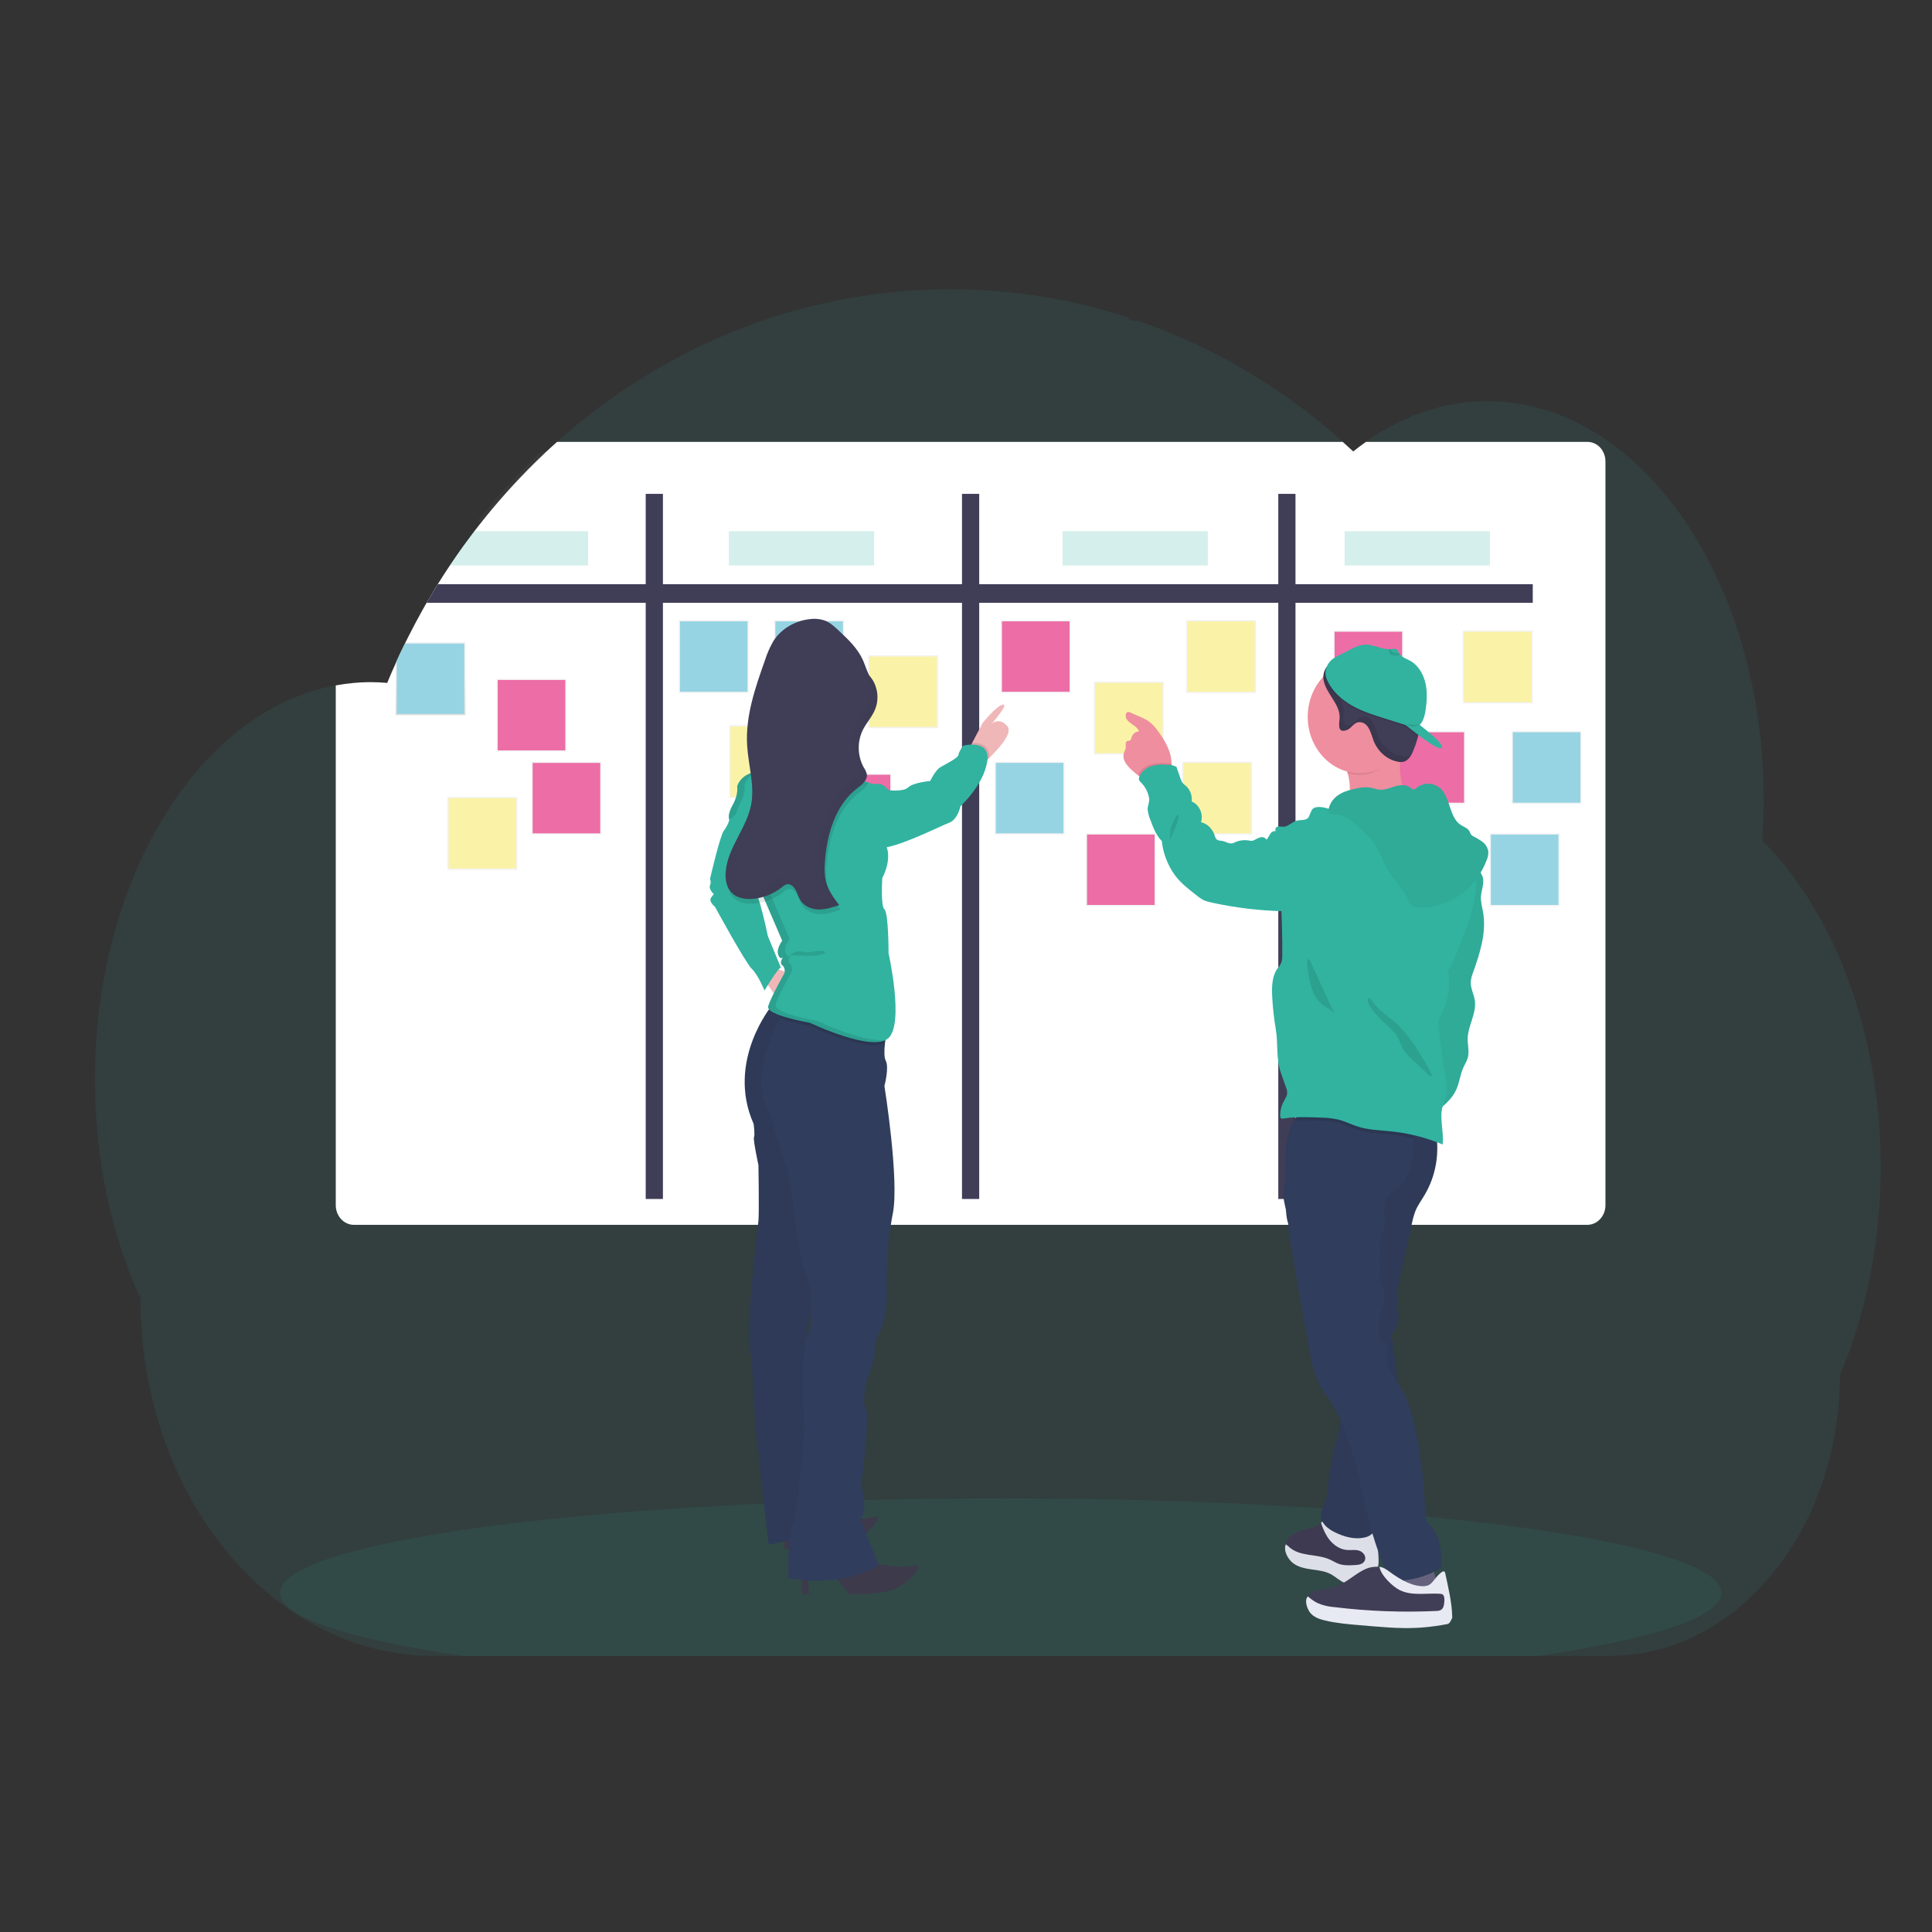 <?xml version="1.0" encoding="utf-8"?>
<!-- Generator: Adobe Illustrator 23.1.0, SVG Export Plug-In . SVG Version: 6.00 Build 0)  -->
<svg version="1.1" id="Слой_1" xmlns="http://www.w3.org/2000/svg" xmlns:xlink="http://www.w3.org/1999/xlink" x="0px" y="0px"
	 viewBox="0 0 256 256" style="enable-background:new 0 0 256 256;" xml:space="preserve">
<rect x="0" y="0" width="256" height="256" fill="#333333" stroke="none"/>
<style type="text/css">
	.st0{clip-path:url(#SVGID_2_);}
	.st1{opacity:0.1;fill:#31B3A0;enable-background:new    ;}
	.st2{opacity:0.03;fill:none;stroke:#FFFFFF;stroke-miterlimit:10;enable-background:new    ;}
	.st3{fill:#FFFFFF;}
	.st4{fill:#403D56;}
	.st5{fill:url(#SVGID_3_);}
	.st6{fill:#96D4E3;}
	.st7{fill:url(#SVGID_4_);}
	.st8{fill:url(#SVGID_5_);}
	.st9{fill:url(#SVGID_6_);}
	.st10{fill:url(#SVGID_7_);}
	.st11{fill:url(#SVGID_8_);}
	.st12{fill:url(#SVGID_9_);}
	.st13{fill:url(#SVGID_10_);}
	.st14{fill:url(#SVGID_11_);}
	.st15{fill:#FAF3A7;}
	.st16{fill:url(#SVGID_12_);}
	.st17{fill:url(#SVGID_13_);}
	.st18{fill:url(#SVGID_14_);}
	.st19{fill:url(#SVGID_15_);}
	.st20{fill:url(#SVGID_16_);}
	.st21{fill:url(#SVGID_17_);}
	.st22{fill:url(#SVGID_18_);}
	.st23{fill:#ED6DA6;}
	.st24{fill:url(#SVGID_19_);}
	.st25{fill:url(#SVGID_20_);}
	.st26{fill:url(#SVGID_21_);}
	.st27{fill:url(#SVGID_22_);}
	.st28{fill:url(#SVGID_23_);}
	.st29{fill:url(#SVGID_24_);}
	.st30{fill:#EE8E9E;}
	.st31{fill:#66627D;}
	.st32{opacity:0.05;fill:#010202;enable-background:new    ;}
	.st33{fill:#E8EAF3;}
	.st34{fill:#303D5C;}
	.st35{fill:#31B3A0;}
	.st36{opacity:0.1;fill:#010202;enable-background:new    ;}
	.st37{fill:#444053;}
	.st38{fill:#F0B7B9;}
	.st39{opacity:0.1;}
	.st40{opacity:0.2;fill:#31B3A0;enable-background:new    ;}
</style>
<g>
	<defs>
		<rect id="SVGID_1_" x="12.58" y="38.36" width="236.61" height="181.06"/>
	</defs>
	<clipPath id="SVGID_2_">
		<use xlink:href="#SVGID_1_"  style="overflow:visible;"/>
	</clipPath>
	<g class="st0">
		<path class="st1" d="M249.2,154.65c0.01,4.89-0.47,9.77-1.42,14.56c-0.32,1.6-0.69,3.17-1.11,4.71c-0.52,1.92-1.12,3.78-1.79,5.58
			c-0.34,0.92-0.7,1.82-1.08,2.7c0.01,4.99-0.82,9.94-2.45,14.62c-2.88,8.22-8.13,14.93-14.7,18.85c-4.09,2.46-8.7,3.75-13.39,3.75
			H57.5c-8.32,0-16.04-3.19-22.37-8.62c-1.85-1.59-3.57-3.36-5.14-5.27c-2.18-2.67-4.08-5.59-5.65-8.72
			c-3.64-7.22-5.74-15.71-5.74-24.8c-3.81-8.3-6.02-18.25-6.02-28.96c0-13.5,3.53-25.81,9.32-35.13c1.2-1.93,2.52-3.76,3.96-5.48
			c1.39-1.67,2.91-3.21,4.53-4.61c1.27-1.1,2.61-2.1,4.02-3c0.58-0.37,1.16-0.71,1.76-1.04c0.52-0.29,1.05-0.56,1.58-0.81
			c0.64-0.3,1.29-0.58,1.94-0.83c0.65-0.25,1.3-0.47,1.94-0.66c0.94-0.28,1.9-0.51,2.86-0.69c0.8-0.15,1.61-0.26,2.41-0.33
			c0.64-0.06,1.28-0.09,1.93-0.1c0.12,0,0.23,0,0.35,0c0.72,0,1.43,0.04,2.13,0.1c0.07-0.19,0.15-0.37,0.23-0.56
			c0.28-0.67,0.57-1.33,0.87-1.98c0-0.01,0-0.01,0-0.02c0.05-0.11,0.1-0.22,0.15-0.34c0.24-0.53,0.48-1.06,0.74-1.58
			c0.12-0.24,0.23-0.48,0.35-0.72c0.03-0.06,0.05-0.11,0.08-0.17c0.12-0.25,0.24-0.5,0.37-0.74c0.62-1.23,1.26-2.44,1.93-3.63
			c0.06-0.1,0.11-0.2,0.17-0.3c0.1-0.18,0.2-0.37,0.32-0.55c0.28-0.48,0.56-0.97,0.85-1.45c0.2-0.34,0.4-0.68,0.62-1.01
			c0.52-0.84,1.06-1.68,1.61-2.5c0.55-0.82,1.12-1.64,1.71-2.47c0.08-0.11,0.16-0.22,0.25-0.34l0.86-1.16l0.12-0.16l0.31-0.41
			c0.46-0.6,0.93-1.2,1.41-1.79c2.39-2.96,4.96-5.75,7.69-8.34c0.11-0.11,0.21-0.22,0.32-0.31c0.51-0.48,1.03-0.95,1.55-1.41
			c2.82-2.52,5.81-4.84,8.92-6.92c0.21-0.15,0.43-0.29,0.65-0.43c2.75-1.81,5.6-3.44,8.54-4.89c1.61-0.8,3.23-1.53,4.87-2.21
			c1.09-0.45,2.18-0.87,3.29-1.26c1.71-0.61,3.44-1.16,5.2-1.66c5.15-1.44,10.41-2.33,15.72-2.67c1.61-0.1,3.23-0.16,4.88-0.16
			c7.96-0.01,15.88,1.24,23.5,3.7c0.07,0.14,0.17,0.26,0.3,0.35c0.13,0.08,0.28,0.13,0.43,0.13h0.68c0.29,0.1,0.58,0.2,0.88,0.31
			c1.64,0.59,3.25,1.23,4.84,1.92l0.4,0.18c7.6,3.37,14.68,7.95,21,13.6c0.47,0.42,0.93,0.84,1.39,1.27
			c0.56-0.44,1.12-0.87,1.69-1.27c2.18-1.55,4.54-2.8,7.01-3.72c5.06-1.88,10.52-2.14,15.72-0.77c6.68,1.76,12.73,6.14,17.61,12.36
			c2.01,2.58,3.78,5.38,5.28,8.34c0.11,0.22,0.22,0.43,0.33,0.65c1.32,2.68,2.45,5.47,3.36,8.34c0.03,0.1,0.07,0.22,0.1,0.31
			c0.86,2.73,1.55,5.51,2.07,8.34c0.02,0.14,0.05,0.29,0.08,0.43c0.49,2.76,0.82,5.54,0.99,8.34c0,0.1,0,0.2,0.02,0.31
			c0.08,1.45,0.13,2.92,0.13,4.4c0,1.33-0.03,2.64-0.1,3.94c0,0.14-0.02,0.29-0.03,0.43c-0.02,0.38-0.04,0.76-0.07,1.13
			c1.55,1.56,2.99,3.24,4.29,5.04c0.58,0.8,1.15,1.62,1.7,2.48c1.69,2.63,3.15,5.43,4.38,8.34
			C247.24,135.22,249.2,144.61,249.2,154.65z"/>
		<path class="st1" d="M228.1,211.07c0,3.21-9.22,6.14-24.38,8.36H61.49c-15.16-2.21-24.38-5.15-24.38-8.36
			c0-2.45,5.35-4.73,14.6-6.66l0.26-0.05c2.61-0.54,5.53-1.05,8.72-1.53l0.24-0.04c2.53-0.38,5.22-0.73,8.08-1.07l0.27-0.03
			c1.1-0.13,2.22-0.25,3.37-0.38l0.44-0.04c8.35-0.87,17.84-1.57,28.12-2.04h0.01c1.44-0.07,2.9-0.13,4.37-0.18
			c1.64-0.07,3.29-0.12,4.97-0.17c1.28-0.04,2.58-0.08,3.88-0.11h0.03c5.86-0.15,11.92-0.23,18.12-0.23
			c15.32,0,29.8,0.47,42.63,1.32h0.04c1.97,0.13,3.91,0.27,5.8,0.41l1.61,0.13c2.13,0.17,4.21,0.36,6.23,0.55
			C212.67,203.23,228.1,206.91,228.1,211.07z"/>
		<path class="st2" d="M76.25,61.15v6.56c0,0.12-0.02,0.23-0.06,0.34c-0.04,0.11-0.1,0.21-0.18,0.29c-0.08,0.08-0.17,0.15-0.27,0.19
			c-0.1,0.04-0.21,0.07-0.32,0.07H64.27c2.39-2.96,4.96-5.75,7.69-8.34h3.46c0.11,0,0.22,0.02,0.32,0.07
			c0.1,0.04,0.19,0.11,0.27,0.19c0.08,0.08,0.14,0.18,0.18,0.29C76.23,60.91,76.25,61.03,76.25,61.15L76.25,61.15z"/>
		<path class="st3" d="M212.73,61.13v98.57c0,0.69-0.25,1.35-0.71,1.84c-0.45,0.49-1.07,0.76-1.71,0.76H46.9
			c-0.64,0-1.25-0.27-1.7-0.76c-0.45-0.49-0.71-1.15-0.71-1.84V90.82c0.8-0.15,1.61-0.26,2.41-0.33c0.64-0.06,1.28-0.09,1.93-0.1
			c0.12,0,0.23,0,0.35,0c0.72,0,1.43,0.04,2.13,0.1c0.07-0.19,0.15-0.37,0.23-0.56c0.28-0.67,0.57-1.33,0.87-1.98
			c0-0.01,0-0.01,0-0.02c0.05-0.11,0.1-0.22,0.15-0.34c0.24-0.53,0.48-1.06,0.74-1.58c0.12-0.24,0.23-0.48,0.35-0.72
			c0.03-0.06,0.05-0.11,0.08-0.17c0.12-0.25,0.24-0.5,0.37-0.74c0.62-1.23,1.26-2.44,1.93-3.63c0.06-0.1,0.11-0.2,0.17-0.3
			c0.1-0.18,0.2-0.37,0.32-0.55c0.28-0.48,0.56-0.97,0.85-1.45c0.2-0.34,0.4-0.68,0.62-1.01c0.52-0.84,1.06-1.68,1.61-2.5
			c0.55-0.82,1.12-1.64,1.71-2.47c0.08-0.11,0.16-0.22,0.25-0.34l0.86-1.16l0.12-0.16l0.31-0.41c0.46-0.6,0.93-1.2,1.41-1.79
			c2.39-2.96,4.96-5.75,7.69-8.34c0.11-0.11,0.21-0.22,0.32-0.31c0.51-0.48,1.03-0.95,1.55-1.41h104.1
			c0.47,0.42,0.93,0.84,1.39,1.27c0.55-0.44,1.12-0.87,1.69-1.27h29.33c0.64,0,1.25,0.27,1.7,0.75
			C212.47,59.79,212.73,60.45,212.73,61.13z"/>
		<path class="st4" d="M203.1,77.42v2.45H56.54c0.28-0.48,0.56-0.97,0.85-1.45c0.2-0.34,0.4-0.67,0.62-1.01H203.1z"/>
		<path class="st4" d="M171.66,158.87V65.44h-2.28v93.43H171.66z"/>
		<path class="st4" d="M129.75,158.87V65.44h-2.28v93.43H129.75z"/>
		<path class="st4" d="M87.84,158.87V65.44h-2.28v93.43H87.84z"/>
		
			<linearGradient id="SVGID_3_" gradientUnits="userSpaceOnUse" x1="226.687" y1="-129.713" x2="226.687" y2="-120.051" gradientTransform="matrix(1 0 0 -1 -169.638 -34.945)">
			<stop  offset="0" style="stop-color:#808081;stop-opacity:0.25"/>
			<stop  offset="0.54" style="stop-color:#808081;stop-opacity:0.12"/>
			<stop  offset="1" style="stop-color:#808081;stop-opacity:0.1"/>
		</linearGradient>
		<path class="st5" d="M61.68,85.11v9.66h-9.27v-6.84c0,0,0-0.01,0-0.02c0.05-0.11,0.1-0.22,0.15-0.34
			c0.24-0.53,0.48-1.06,0.74-1.58c0.11-0.24,0.23-0.48,0.35-0.72c0.03-0.06,0.05-0.11,0.08-0.17H61.68z"/>
		<path class="st6" d="M61.52,85.27v9.33h-8.95v-7.03c0.24-0.53,0.48-1.06,0.74-1.58c0.11-0.24,0.23-0.48,0.35-0.72L61.52,85.27z"/>
		
			<linearGradient id="SVGID_4_" gradientUnits="userSpaceOnUse" x1="264.214" y1="-2504.828" x2="264.214" y2="-2073.226" gradientTransform="matrix(1 0 0 -1 -169.638 -34.945)">
			<stop  offset="0" style="stop-color:#808081;stop-opacity:0.25"/>
			<stop  offset="0.54" style="stop-color:#808081;stop-opacity:0.12"/>
			<stop  offset="1" style="stop-color:#808081;stop-opacity:0.1"/>
		</linearGradient>
		<path class="st7" d="M99.21,82.16h-9.27v9.66h9.27V82.16z"/>
		<path class="st6" d="M99.05,82.33H90.1v9.33h8.95V82.33z"/>
		
			<linearGradient id="SVGID_5_" gradientUnits="userSpaceOnUse" x1="306.07" y1="-3361.352" x2="306.07" y2="-2929.764" gradientTransform="matrix(1 0 0 -1 -169.638 -34.945)">
			<stop  offset="0" style="stop-color:#808081;stop-opacity:0.25"/>
			<stop  offset="0.54" style="stop-color:#808081;stop-opacity:0.12"/>
			<stop  offset="1" style="stop-color:#808081;stop-opacity:0.1"/>
		</linearGradient>
		<path class="st8" d="M141.07,100.92h-9.27v9.66h9.27V100.92z"/>
		<path class="st6" d="M140.91,101.09h-8.95v9.33h8.95V101.09z"/>
		
			<linearGradient id="SVGID_6_" gradientUnits="userSpaceOnUse" x1="348.779" y1="-3653.457" x2="348.779" y2="-3221.959" gradientTransform="matrix(1 0 0 -1 -169.638 -34.945)">
			<stop  offset="0" style="stop-color:#808081;stop-opacity:0.25"/>
			<stop  offset="0.54" style="stop-color:#808081;stop-opacity:0.12"/>
			<stop  offset="1" style="stop-color:#808081;stop-opacity:0.1"/>
		</linearGradient>
		<path class="st9" d="M183.77,107.32h-9.27v9.66h9.27V107.32z"/>
		<path class="st6" d="M183.61,107.49h-8.95v9.33h8.95V107.49z"/>
		
			<linearGradient id="SVGID_7_" gradientUnits="userSpaceOnUse" x1="360.222" y1="-3939.029" x2="360.222" y2="-3507.531" gradientTransform="matrix(1 0 0 -1 -169.638 -34.945)">
			<stop  offset="0" style="stop-color:#808081;stop-opacity:0.25"/>
			<stop  offset="0.54" style="stop-color:#808081;stop-opacity:0.12"/>
			<stop  offset="1" style="stop-color:#808081;stop-opacity:0.1"/>
		</linearGradient>
		<path class="st10" d="M195.22,113.57h-9.27v9.66h9.27V113.57z"/>
		<path class="st6" d="M195.06,113.74h-8.95v9.33h8.95V113.74z"/>
		
			<linearGradient id="SVGID_8_" gradientUnits="userSpaceOnUse" x1="374.574" y1="-3176.035" x2="374.574" y2="-2744.447" gradientTransform="matrix(1 0 0 -1 -169.638 -34.945)">
			<stop  offset="0" style="stop-color:#808081;stop-opacity:0.25"/>
			<stop  offset="0.54" style="stop-color:#808081;stop-opacity:0.12"/>
			<stop  offset="1" style="stop-color:#808081;stop-opacity:0.1"/>
		</linearGradient>
		<path class="st11" d="M209.57,96.86h-9.27v9.66h9.27V96.86z"/>
		<path class="st6" d="M209.41,97.03h-8.95v9.33h8.95V97.03z"/>
		
			<linearGradient id="SVGID_9_" gradientUnits="userSpaceOnUse" x1="371.669" y1="-3794.904" x2="371.669" y2="-3363.405" gradientTransform="matrix(1 0 0 -1 -169.638 -34.945)">
			<stop  offset="0" style="stop-color:#808081;stop-opacity:0.25"/>
			<stop  offset="0.54" style="stop-color:#808081;stop-opacity:0.12"/>
			<stop  offset="1" style="stop-color:#808081;stop-opacity:0.1"/>
		</linearGradient>
		<path class="st12" d="M206.66,110.42h-9.27v9.66h9.27V110.42z"/>
		<path class="st6" d="M206.5,110.58h-8.95v9.33h8.95V110.58z"/>
		
			<linearGradient id="SVGID_10_" gradientUnits="userSpaceOnUse" x1="276.856" y1="-2504.828" x2="276.856" y2="-2073.226" gradientTransform="matrix(1 0 0 -1 -169.638 -34.945)">
			<stop  offset="0" style="stop-color:#808081;stop-opacity:0.25"/>
			<stop  offset="0.54" style="stop-color:#808081;stop-opacity:0.12"/>
			<stop  offset="1" style="stop-color:#808081;stop-opacity:0.1"/>
		</linearGradient>
		<path class="st13" d="M111.85,82.16h-9.27v9.66h9.27V82.16z"/>
		<path class="st6" d="M111.69,82.33h-8.95v9.33h8.95V82.33z"/>
		
			<linearGradient id="SVGID_11_" gradientUnits="userSpaceOnUse" x1="233.556" y1="-3574.318" x2="233.556" y2="-3142.731" gradientTransform="matrix(1 0 0 -1 -169.638 -34.945)">
			<stop  offset="0" style="stop-color:#808081;stop-opacity:0.25"/>
			<stop  offset="0.54" style="stop-color:#808081;stop-opacity:0.12"/>
			<stop  offset="1" style="stop-color:#808081;stop-opacity:0.1"/>
		</linearGradient>
		<path class="st14" d="M68.55,105.59h-9.27v9.66h9.27V105.59z"/>
		<path class="st15" d="M68.39,105.75h-8.95v9.33h8.95V105.75z"/>
		
			<linearGradient id="SVGID_12_" gradientUnits="userSpaceOnUse" x1="270.902" y1="-3140.677" x2="270.902" y2="-2709.178" gradientTransform="matrix(1 0 0 -1 -169.638 -34.945)">
			<stop  offset="0" style="stop-color:#808081;stop-opacity:0.25"/>
			<stop  offset="0.54" style="stop-color:#808081;stop-opacity:0.12"/>
			<stop  offset="1" style="stop-color:#808081;stop-opacity:0.1"/>
		</linearGradient>
		<path class="st16" d="M105.9,96.09h-9.27v9.66h9.27V96.09z"/>
		<path class="st15" d="M105.74,96.26h-8.95v9.33h8.95V96.26z"/>
		
			<linearGradient id="SVGID_13_" gradientUnits="userSpaceOnUse" x1="319.204" y1="-2877.025" x2="319.204" y2="-2445.541" gradientTransform="matrix(1 0 0 -1 -169.638 -34.945)">
			<stop  offset="0" style="stop-color:#808081;stop-opacity:0.25"/>
			<stop  offset="0.54" style="stop-color:#808081;stop-opacity:0.12"/>
			<stop  offset="1" style="stop-color:#808081;stop-opacity:0.1"/>
		</linearGradient>
		<path class="st17" d="M154.2,90.32h-9.27v9.66h9.27V90.32z"/>
		<path class="st15" d="M154.04,90.48h-8.95v9.33h8.95V90.48z"/>
		
			<linearGradient id="SVGID_14_" gradientUnits="userSpaceOnUse" x1="368.098" y1="-2567.657" x2="368.098" y2="-2136.159" gradientTransform="matrix(1 0 0 -1 -169.638 -34.945)">
			<stop  offset="0" style="stop-color:#808081;stop-opacity:0.25"/>
			<stop  offset="0.54" style="stop-color:#808081;stop-opacity:0.12"/>
			<stop  offset="1" style="stop-color:#808081;stop-opacity:0.1"/>
		</linearGradient>
		<path class="st18" d="M203.09,83.54h-9.27v9.66h9.27V83.54z"/>
		<path class="st15" d="M202.94,83.71h-8.95v9.33h8.95V83.71z"/>
		
			<linearGradient id="SVGID_15_" gradientUnits="userSpaceOnUse" x1="331.43" y1="-2504.828" x2="331.43" y2="-2073.226" gradientTransform="matrix(1 0 0 -1 -169.638 -34.945)">
			<stop  offset="0" style="stop-color:#808081;stop-opacity:0.25"/>
			<stop  offset="0.54" style="stop-color:#808081;stop-opacity:0.12"/>
			<stop  offset="1" style="stop-color:#808081;stop-opacity:0.1"/>
		</linearGradient>
		<path class="st19" d="M166.43,82.16h-9.27v9.66h9.27V82.16z"/>
		<path class="st15" d="M166.26,82.33h-8.95v9.33h8.95V82.33z"/>
		
			<linearGradient id="SVGID_16_" gradientUnits="userSpaceOnUse" x1="330.904" y1="-3361.352" x2="330.904" y2="-2929.764" gradientTransform="matrix(1 0 0 -1 -169.638 -34.945)">
			<stop  offset="0" style="stop-color:#808081;stop-opacity:0.25"/>
			<stop  offset="0.54" style="stop-color:#808081;stop-opacity:0.12"/>
			<stop  offset="1" style="stop-color:#808081;stop-opacity:0.1"/>
		</linearGradient>
		<path class="st20" d="M165.9,100.92h-9.27v9.66h9.27V100.92z"/>
		<path class="st15" d="M165.74,101.09h-8.95v9.33h8.95V101.09z"/>
		
			<linearGradient id="SVGID_17_" gradientUnits="userSpaceOnUse" x1="289.3" y1="-2717.795" x2="289.3" y2="-2286.296" gradientTransform="matrix(1 0 0 -1 -169.638 -34.945)">
			<stop  offset="0" style="stop-color:#808081;stop-opacity:0.25"/>
			<stop  offset="0.54" style="stop-color:#808081;stop-opacity:0.12"/>
			<stop  offset="1" style="stop-color:#808081;stop-opacity:0.1"/>
		</linearGradient>
		<path class="st21" d="M124.3,86.83h-9.27v9.66h9.27V86.83z"/>
		<path class="st15" d="M124.14,86.99h-8.95v9.33h8.95V86.99z"/>
		
			<linearGradient id="SVGID_18_" gradientUnits="userSpaceOnUse" x1="240.061" y1="-2859.748" x2="240.061" y2="-2428.249" gradientTransform="matrix(1 0 0 -1 -169.638 -34.945)">
			<stop  offset="0" style="stop-color:#808081;stop-opacity:0.25"/>
			<stop  offset="0.54" style="stop-color:#808081;stop-opacity:0.12"/>
			<stop  offset="1" style="stop-color:#808081;stop-opacity:0.1"/>
		</linearGradient>
		<path class="st22" d="M75.06,89.94h-9.27v9.66h9.27V89.94z"/>
		<path class="st23" d="M74.9,90.1h-8.95v9.33h8.95V90.1z"/>
		
			<linearGradient id="SVGID_19_" gradientUnits="userSpaceOnUse" x1="244.696" y1="-3361.352" x2="244.696" y2="-2929.764" gradientTransform="matrix(1 0 0 -1 -169.638 -34.945)">
			<stop  offset="0" style="stop-color:#808081;stop-opacity:0.25"/>
			<stop  offset="0.54" style="stop-color:#808081;stop-opacity:0.12"/>
			<stop  offset="1" style="stop-color:#808081;stop-opacity:0.1"/>
		</linearGradient>
		<path class="st24" d="M79.69,100.92h-9.27v9.66h9.27V100.92z"/>
		<path class="st23" d="M79.53,101.09h-8.95v9.33h8.95V101.09z"/>
		
			<linearGradient id="SVGID_20_" gradientUnits="userSpaceOnUse" x1="283.134" y1="-3432.871" x2="283.134" y2="-3001.373" gradientTransform="matrix(1 0 0 -1 -169.638 -34.945)">
			<stop  offset="0" style="stop-color:#808081;stop-opacity:0.25"/>
			<stop  offset="0.54" style="stop-color:#808081;stop-opacity:0.12"/>
			<stop  offset="1" style="stop-color:#808081;stop-opacity:0.1"/>
		</linearGradient>
		<path class="st25" d="M118.13,102.49h-9.27v9.66h9.27V102.49z"/>
		<path class="st23" d="M117.97,102.66h-8.95v9.33h8.95V102.66z"/>
		
			<linearGradient id="SVGID_21_" gradientUnits="userSpaceOnUse" x1="350.955" y1="-2567.657" x2="350.955" y2="-2136.159" gradientTransform="matrix(1 0 0 -1 -169.638 -34.945)">
			<stop  offset="0" style="stop-color:#808081;stop-opacity:0.25"/>
			<stop  offset="0.54" style="stop-color:#808081;stop-opacity:0.12"/>
			<stop  offset="1" style="stop-color:#808081;stop-opacity:0.1"/>
		</linearGradient>
		<path class="st26" d="M185.95,83.54h-9.27v9.66h9.27V83.54z"/>
		<path class="st23" d="M185.79,83.71h-8.95v9.33h8.95V83.71z"/>
		
			<linearGradient id="SVGID_22_" gradientUnits="userSpaceOnUse" x1="359.155" y1="-3176.035" x2="359.155" y2="-2744.447" gradientTransform="matrix(1 0 0 -1 -169.638 -34.945)">
			<stop  offset="0" style="stop-color:#808081;stop-opacity:0.25"/>
			<stop  offset="0.54" style="stop-color:#808081;stop-opacity:0.12"/>
			<stop  offset="1" style="stop-color:#808081;stop-opacity:0.1"/>
		</linearGradient>
		<path class="st27" d="M194.15,96.86h-9.27v9.66h9.27V96.86z"/>
		<path class="st23" d="M193.99,97.03h-8.95v9.33h8.95V97.03z"/>
		
			<linearGradient id="SVGID_23_" gradientUnits="userSpaceOnUse" x1="306.88" y1="-2504.828" x2="306.88" y2="-2073.226" gradientTransform="matrix(1 0 0 -1 -169.638 -34.945)">
			<stop  offset="0" style="stop-color:#808081;stop-opacity:0.25"/>
			<stop  offset="0.54" style="stop-color:#808081;stop-opacity:0.12"/>
			<stop  offset="1" style="stop-color:#808081;stop-opacity:0.1"/>
		</linearGradient>
		<path class="st28" d="M141.88,82.16h-9.27v9.66h9.27V82.16z"/>
		<path class="st23" d="M141.72,82.33h-8.95v9.33h8.95V82.33z"/>
		
			<linearGradient id="SVGID_24_" gradientUnits="userSpaceOnUse" x1="318.155" y1="-3794.904" x2="318.155" y2="-3363.405" gradientTransform="matrix(1 0 0 -1 -169.638 -34.945)">
			<stop  offset="0" style="stop-color:#808081;stop-opacity:0.25"/>
			<stop  offset="0.54" style="stop-color:#808081;stop-opacity:0.12"/>
			<stop  offset="1" style="stop-color:#808081;stop-opacity:0.1"/>
		</linearGradient>
		<path class="st29" d="M153.15,110.42h-9.27v9.66h9.27V110.42z"/>
		<path class="st23" d="M152.99,110.58h-8.95v9.33h8.95V110.58z"/>
		<path class="st30" d="M178.86,104.53c-0.03,1.1-0.37,2.16-0.43,3.26c3.01,0.16,5.96-1.41,8.94-0.93
			c-0.83-0.58-1.27-1.62-1.53-2.65c-0.33-1.33-0.43-2.71-0.29-4.07c0.01-0.07,0.02-0.15,0.04-0.22c0.11-0.54,0.4-1.3,0.32-1.72
			c-0.1-0.56-0.59-0.45-1.03-0.42c-1.34,0.11-2.68,0.3-4.01,0.56c-0.35,0.07-3.71,0.97-3.76,0.88c0.56,1.03,1.12,2.11,1.46,3.23
			C178.77,103.12,178.87,103.83,178.86,104.53z"/>
		<path class="st30" d="M149.17,101.14c0.26,0.38,0.57,0.72,0.92,1c0.23,0.2,0.46,0.41,0.71,0.59c0.44,0.36,0.95,0.58,1.5,0.65
			c0.72,0.05,2.23-0.4,2.68-1.06c0.19-0.33,0.28-0.72,0.26-1.1c-0.01-0.53-0.09-1.05-0.25-1.54c-0.28-0.81-0.67-1.57-1.16-2.25
			c-0.52-0.77-1.09-1.54-1.86-2.01c-0.26-0.15-0.52-0.28-0.79-0.39l-1.41-0.62c-0.08-0.04-0.17-0.07-0.26-0.07
			c-0.38,0-0.44,0.62-0.23,0.95c0.43,0.67,1.38,0.87,1.65,1.62c-0.23,0.01-0.45,0.09-0.63,0.24c-0.18,0.15-0.31,0.36-0.38,0.59
			c-0.01,0.13-0.06,0.24-0.13,0.34c-0.12,0.11-0.32,0.05-0.46,0.13c-0.25,0.14-0.14,0.54-0.16,0.84c-0.02,0.27-0.18,0.5-0.26,0.76
			c-0.05,0.23-0.06,0.47-0.01,0.7C148.95,100.73,149.04,100.95,149.17,101.14z"/>
		<path class="st31" d="M190.56,211.22c-0.23-0.25-0.6-0.21-0.93-0.15c-1.73,0.29-3.48,0.45-5.24,0.46
			c-0.22-1.15,0.42-2.28,0.62-3.43c0.03-0.3,0.1-0.59,0.2-0.87c0.25-0.51,0.8-0.74,1.33-0.86c0.94-0.22,2.41-0.59,2.95,0.43
			C190.12,208.02,190.33,209.84,190.56,211.22z"/>
		<path class="st4" d="M171.37,206.85c0.71,0.52,1.6,0.68,2.45,0.8c0.86,0.12,1.74,0.21,2.51,0.62c0.67,0.35,1.23,0.94,1.94,1.19
			c0.64,0.23,1.35,0.17,2.01,0.03c0.8-0.16,1.64-0.47,2.07-1.21c0.38-0.65,0.34-1.49,0.29-2.26c-0.06-0.87-0.12-1.75-0.18-2.63
			c0-0.22-0.05-0.44-0.15-0.64c-0.58-0.9-1.97,0.38-2.72,0.38c-1.19,0-2.46-0.69-3.31-1.54c-0.07-0.09-0.16-0.16-0.26-0.22
			c-0.34-0.17-0.68,0.14-0.98,0.4c-0.03,0.03-0.07,0.06-0.1,0.09c-0.69,0.59-1.62,0.71-2.48,0.95c-0.86,0.24-1.77,0.72-2.04,1.63
			c-0.02,0.06-0.03,0.12-0.04,0.18C170.23,205.48,170.7,206.36,171.37,206.85z"/>
		<path class="st32" d="M171.37,206.85c0.71,0.52,1.6,0.68,2.45,0.8c0.86,0.12,1.74,0.21,2.51,0.62c0.67,0.35,1.23,0.94,1.94,1.19
			c0.64,0.23,1.35,0.17,2.01,0.03c0.8-0.16,1.64-0.47,2.07-1.21c0.38-0.65,0.34-1.49,0.29-2.26c-0.06-0.87-0.12-1.75-0.18-2.63
			c0-0.22-0.05-0.44-0.15-0.64c-0.58-0.9-1.97,0.38-2.72,0.38c-1.19,0-2.46-0.69-3.31-1.54c-0.07-0.09-0.16-0.16-0.26-0.22
			c-0.34-0.17-0.68,0.14-0.98,0.4c-0.03,0.03-0.07,0.06-0.1,0.09c-0.69,0.59-1.62,0.71-2.48,0.95c-0.86,0.24-1.77,0.72-2.04,1.63
			c-0.02,0.06-0.03,0.12-0.04,0.18C170.23,205.48,170.7,206.36,171.37,206.85z"/>
		<path class="st33" d="M171.37,207.15c0.71,0.52,1.6,0.69,2.45,0.81c0.86,0.12,1.74,0.21,2.51,0.62c0.67,0.36,1.23,0.94,1.94,1.19
			c0.64,0.23,1.35,0.17,2.01,0.03c0.85-0.19,1.59-0.74,2.07-1.51c0.38-0.65,0.34-1.49,0.29-2.27c-0.06-0.86-0.12-1.75-0.18-2.63
			c0-0.22-0.05-0.44-0.15-0.64c-0.58-0.9-1.97,0.38-2.72,0.38c-1.19,0-2.46-0.69-3.31-1.54c-0.07-0.09-0.16-0.16-0.26-0.22
			c-0.34-0.16-0.68,0.14-0.98,0.4c0.2,0.65,0.48,1.28,0.83,1.85c0.6,0.95,1.55,1.68,2.61,1.76c0.53,0.04,1.07-0.07,1.59,0.08
			c0.51,0.15,0.99,0.71,0.8,1.25c-0.19,0.54-0.8,0.65-1.32,0.67c-0.72,0.04-1.47,0.08-2.15-0.16c-0.42-0.15-0.8-0.4-1.21-0.58
			c-1.74-0.78-3.93-0.34-5.37-1.65c-0.14-0.13-0.28-0.26-0.44-0.36C170.01,205.48,170.7,206.66,171.37,207.15z"/>
		<path class="st32" d="M171.37,207.15c0.71,0.52,1.6,0.69,2.45,0.81c0.86,0.12,1.74,0.21,2.51,0.62c0.67,0.36,1.23,0.94,1.94,1.19
			c0.64,0.23,1.35,0.17,2.01,0.03c0.85-0.19,1.59-0.74,2.07-1.51c0.38-0.65,0.34-1.49,0.29-2.27c-0.06-0.86-0.12-1.75-0.18-2.63
			c0-0.22-0.05-0.44-0.15-0.64c-0.58-0.9-1.97,0.38-2.72,0.38c-1.19,0-2.46-0.69-3.31-1.54c-0.07-0.09-0.16-0.16-0.26-0.22
			c-0.34-0.16-0.68,0.14-0.98,0.4c0.2,0.65,0.48,1.28,0.83,1.85c0.6,0.95,1.55,1.68,2.61,1.76c0.53,0.04,1.07-0.07,1.59,0.08
			c0.51,0.15,0.99,0.71,0.8,1.25c-0.19,0.54-0.8,0.65-1.32,0.67c-0.72,0.04-1.47,0.08-2.15-0.16c-0.42-0.15-0.8-0.4-1.21-0.58
			c-1.74-0.78-3.93-0.34-5.37-1.65c-0.14-0.13-0.28-0.26-0.44-0.36C170.01,205.48,170.7,206.66,171.37,207.15z"/>
		<path class="st34" d="M190.23,149.86c0.56,2.93,0.03,5.97-1.47,8.49c-0.4,0.68-0.88,1.32-1.19,2.06c-0.2,0.53-0.36,1.07-0.47,1.63
			l-1.32,5.88c-0.36,1.59-0.72,3.21-0.6,4.84c0.07,1.14,0.34,2.41-0.31,3.31c-0.16,0.17-0.3,0.37-0.4,0.58
			c-0.06,0.25-0.06,0.52,0,0.77c0.67,4.27,1.16,8.73-0.04,12.87c-1.09,3.74-1.16,7.89-2.09,11.68c-0.11,0.47-0.25,0.97-0.58,1.3
			c-0.25,0.22-0.55,0.37-0.86,0.43c-1.37,0.35-2.81-0.06-4.09-0.7c-0.9-0.45-1.86-1.23-1.79-2.29c0.04-0.51,0.31-0.95,0.5-1.42
			c0.36-0.91,0.4-1.93,0.49-2.92c0.25-2.48,0.96-4.88,1.49-7.31c0.54-2.43,0.9-4.96,0.45-7.41c-0.93-5.06-2.41-9.99-4.42-14.67
			c-0.09-0.25-0.22-0.47-0.4-0.65c-0.18-0.16-0.42-0.23-0.57-0.43c-0.15-0.2-0.2-0.5-0.26-0.77c-0.2-0.77-0.79-1.35-1.19-2.03
			c-1-1.72-0.69-3.92-0.65-5.95c0.04-1.98-0.23-3.97,0.07-5.91c0.3-1.95,1.34-3.94,3.08-4.54c0.86-0.3,1.8-0.23,2.7-0.14
			C181.09,147.07,185.73,148.01,190.23,149.86z"/>
		<path class="st32" d="M190.23,149.86c0.56,2.93,0.03,5.97-1.47,8.49c-0.4,0.68-0.88,1.32-1.19,2.06c-0.2,0.53-0.36,1.07-0.47,1.63
			l-1.32,5.88c-0.36,1.59-0.72,3.21-0.6,4.84c0.07,1.14,0.34,2.41-0.31,3.31c-0.16,0.17-0.3,0.37-0.4,0.58
			c-0.06,0.25-0.06,0.52,0,0.77c0.67,4.27,1.16,8.73-0.04,12.87c-1.09,3.74-1.16,7.89-2.09,11.68c-0.11,0.47-0.25,0.97-0.58,1.3
			c-0.25,0.22-0.55,0.37-0.86,0.43c-1.37,0.35-2.81-0.06-4.09-0.7c-0.9-0.45-1.86-1.23-1.79-2.29c0.04-0.51,0.31-0.95,0.5-1.42
			c0.36-0.91,0.4-1.93,0.49-2.92c0.25-2.48,0.96-4.88,1.49-7.31c0.54-2.43,0.9-4.96,0.45-7.41c-0.93-5.06-2.41-9.99-4.42-14.67
			c-0.09-0.25-0.22-0.47-0.4-0.65c-0.18-0.16-0.42-0.23-0.57-0.43c-0.15-0.2-0.2-0.5-0.26-0.77c-0.2-0.77-0.79-1.35-1.19-2.03
			c-1-1.72-0.69-3.92-0.65-5.95c0.04-1.98-0.23-3.97,0.07-5.91c0.3-1.95,1.34-3.94,3.08-4.54c0.86-0.3,1.8-0.23,2.7-0.14
			C181.09,147.07,185.73,148.01,190.23,149.86z"/>
		<path class="st34" d="M170.73,162.24c0.01,0.77,0.1,1.53,0.24,2.28c0.84,5.1,1.74,10.19,2.7,15.26c0.08,0.43,0.17,0.88,0.28,1.31
			c0.36,1.41,0.98,2.73,1.83,3.87c3.98,5.34,4.32,13.09,6.48,19.54c0.15,0.43,0.29,0.87,0.45,1.3c0.39,1.09,0.83,2.16,1.33,3.2
			c0.06,0.15,0.15,0.28,0.27,0.38c0.13,0.07,0.28,0.1,0.43,0.09c1.94,0.01,3.87-0.45,5.61-1.37c0.25-0.1,0.47-0.29,0.6-0.53
			c0.07-0.2,0.09-0.41,0.06-0.61c-0.06-1.28-0.13-2.6-0.7-3.72c-0.38-0.67-0.84-1.28-1.38-1.81c-0.17-4.01-0.54-8.02-1.35-11.93
			c-0.42-2-0.94-4.02-2.01-5.72c-0.8-1.25-1.94-2.48-1.8-3.99c0.06-0.65,0.32-1.48-0.18-1.87c-0.22-0.17-0.54-0.19-0.69-0.43
			c-0.06-0.11-0.09-0.24-0.1-0.37c-0.1-1.03-0.04-2.08,0.18-3.09c0.14-0.67,0.36-1.33,0.43-2.01c0.07-0.69-0.05-1.43-0.47-1.95
			c-0.03-1.38,0-2.81-0.02-4.18c-0.01-0.79-0.03-1.58,0.18-2.33c0.1-0.36,0.24-0.71,0.32-1.08c0.27-1.32-0.4-2.9,0.4-3.95
			c0.33-0.43,0.84-0.65,1.27-0.96c0.87-0.62,1.43-1.64,1.75-2.71c0.31-1.07,0.4-2.2,0.5-3.31c0.02-0.24,0.02-0.48,0-0.72
			c-0.01-0.12-0.04-0.24-0.09-0.36c-0.25-0.6-0.91-0.83-1.5-0.98c-3.75-0.97-7.59-1.45-11.45-1.44c-1.43-1.05-2.23-0.67-2.83,0.43
			c-0.33,0.68-0.6,1.39-0.8,2.12c-0.28,0.9-0.29,5.93-0.56,6.83C169.73,158.61,170.74,161.01,170.73,162.24z"/>
		<path class="st35" d="M196.52,116.46c0.11,0.79-0.25,1.57-0.29,2.37c-0.03,0.7,0.17,1.38,0.29,2.07c0.46,2.68-0.42,5.4-1.33,7.95
			c-0.17,0.41-0.28,0.85-0.31,1.3c-0.02,0.83,0.42,1.59,0.54,2.42c0.25,1.73-0.93,3.35-0.95,5.1c0,0.8,0.22,1.62,0.04,2.4
			c-0.12,0.52-0.43,0.97-0.64,1.45c-0.38,0.87-0.48,1.84-0.84,2.7c-0.65,1.57-2.06,2.6-3.4,3.54c-0.76-0.27-1.58-0.6-2.01-1.33
			c-0.18-0.36-0.3-0.76-0.35-1.17c-0.29-1.79-0.28-3.61-0.27-5.43c-0.02-1.56,0.06-3.11,0.24-4.66c0.27-1.97,0.86-3.87,1.29-5.82
			c0.54-2.45,0.8-4.98,1.65-7.32c0.74-2.06,1.88-3.92,3.09-5.69c0.46-0.68,0.82-1.64,1.72-1.49c0.38,0.07,0.72,0.26,1,0.55
			C196.27,115.69,196.45,116.06,196.52,116.46z"/>
		<path class="st32" d="M196.52,116.46c0.11,0.79-0.25,1.57-0.29,2.37c-0.03,0.7,0.17,1.38,0.29,2.07c0.46,2.68-0.42,5.4-1.33,7.95
			c-0.17,0.41-0.28,0.85-0.31,1.3c-0.02,0.83,0.42,1.59,0.54,2.42c0.25,1.73-0.93,3.35-0.95,5.1c0,0.8,0.22,1.62,0.04,2.4
			c-0.12,0.52-0.43,0.97-0.64,1.45c-0.38,0.87-0.48,1.84-0.84,2.7c-0.65,1.57-2.06,2.6-3.4,3.54c-0.76-0.27-1.58-0.6-2.01-1.33
			c-0.18-0.36-0.3-0.76-0.35-1.17c-0.29-1.79-0.28-3.61-0.27-5.43c-0.02-1.56,0.06-3.11,0.24-4.66c0.27-1.97,0.86-3.87,1.29-5.82
			c0.54-2.45,0.8-4.98,1.65-7.32c0.74-2.06,1.88-3.92,3.09-5.69c0.46-0.68,0.82-1.64,1.72-1.49c0.38,0.07,0.72,0.26,1,0.55
			C196.27,115.69,196.45,116.06,196.52,116.46z"/>
		<path class="st36" d="M177.1,99.21c0.55,1.03,1.12,2.1,1.46,3.23c0.54,0.14,1.1,0.22,1.65,0.22c2.16,0,3.7-1.33,4.97-3
			c0.11-0.54,0.8-1.04,0.72-1.46c-0.1-0.56-0.59-0.45-1.03-0.42c-1.34,0.11-2.68,0.3-4.01,0.56
			C180.51,98.4,177.15,99.31,177.1,99.21z"/>
		<path class="st30" d="M180.21,102.46c3.83,0,6.93-3.34,6.93-7.47c0-4.12-3.1-7.47-6.93-7.47c-3.83,0-6.93,3.34-6.93,7.47
			C173.28,99.11,176.38,102.46,180.21,102.46z"/>
		<path class="st36" d="M171.45,148.49c1.21-0.08,2.41-0.02,3.62,0.03c0.75,0.01,1.5,0.09,2.24,0.25c0.91,0.22,1.76,0.67,2.66,0.95
			c1.44,0.45,2.96,0.47,4.45,0.63c0.98,0.1,1.95,0.27,2.91,0.49c-0.01-0.12-0.04-0.24-0.09-0.36c-0.25-0.6-0.91-0.83-1.5-0.98
			c-3.75-0.97-7.59-1.45-11.45-1.44C172.86,147,172.06,147.38,171.45,148.49z"/>
		<path class="st35" d="M176.18,107.21c0.3,0.38,0.71,0.79,1.16,0.67c0.16-0.06,0.31-0.15,0.45-0.26c0.8-0.56,1.78-0.69,2.72-0.84
			c1.9-0.31,3.77-0.76,5.6-1.36c0.53-0.21,1.09-0.33,1.66-0.36c1.18,0,2.21,0.85,2.95,1.83c0.74,0.99,1.26,2.14,1.98,3.14
			c0.51,0.71,1.13,1.34,1.61,2.08c1.21,1.86,1.47,4.29,1.16,6.55c-0.31,2.25-1.15,4.37-1.98,6.47c-0.47,1.2-0.95,2.41-1.61,3.5
			c0.28,1.71,0.13,3.67-0.62,5.19c-0.25,0.5-0.55,0.99-0.63,1.55c-0.04,0.38-0.02,0.76,0.04,1.13l0.35,2.7
			c0.11,0.82,0.21,1.65,0.35,2.46c0.26,1.5,0.6,3.12-0.04,4.48c-0.77,1.62,0.04,3.7-0.17,5.51c-2.17-0.9-4.44-1.49-6.76-1.73
			c-1.49-0.16-3.01-0.18-4.45-0.63c-0.9-0.28-1.75-0.73-2.66-0.95c-0.74-0.16-1.49-0.24-2.24-0.25c-1.66-0.07-3.33-0.14-4.98,0.12
			c-0.13,0.02-0.29,0.03-0.38-0.08c-0.04-0.07-0.05-0.14-0.05-0.22c-0.03-0.66,0.12-1.32,0.43-1.9c0.2-0.4,0.5-0.79,0.49-1.25
			c-0.01-0.21-0.06-0.42-0.14-0.62l-0.73-2.09c-0.62-1.77-0.32-3.82-0.64-5.67c-0.25-1.45-0.41-2.92-0.48-4.39
			c-0.06-1.26-0.02-2.62,0.68-3.63c0.21-0.24,0.39-0.51,0.53-0.8c0.1-0.31,0.14-0.63,0.13-0.95c0.01-2.52-0.05-5.04-0.2-7.55
			c0.62-1.19,1.26-2.41,1.87-3.6c0.71-1.38,1.44-2.8,1.73-4.35c0.2-1.03,0.18-2.09,0.32-3.13c0.01-0.26,0.1-0.52,0.25-0.73
			c0.24-0.29,0.63-0.33,0.99-0.32C175.33,106.96,175.76,107.05,176.18,107.21z"/>
		<path class="st36" d="M150.79,102.73c0.44,0.36,0.95,0.58,1.5,0.65c0.72,0.05,2.23-0.4,2.68-1.06c0.19-0.33,0.28-0.72,0.26-1.1
			c-0.1-0.03-0.2-0.06-0.3-0.06c-0.78-0.05-1.57-0.1-2.33,0.1c-0.76,0.2-1.49,0.69-1.81,1.46L150.79,102.73z"/>
		<path class="st35" d="M173.86,118.88c-0.42,0.56-0.86,1.15-1.46,1.48c-0.69,0.39-1.5,0.39-2.28,0.38
			c-3.2-0.07-6.38-0.45-9.51-1.13c-0.36-0.07-0.71-0.17-1.05-0.3c-0.38-0.19-0.73-0.43-1.06-0.71c-1.03-0.8-2.08-1.61-2.86-2.69
			c-0.93-1.3-1.52-2.85-1.7-4.48c-0.75-0.74-1.14-1.79-1.52-2.81c-0.18-0.43-0.3-0.89-0.35-1.37c-0.02-0.48,0.28-0.99,0.2-1.46
			c-0.14-0.82-0.53-1.57-1.1-2.13c-0.12-0.09-0.21-0.22-0.26-0.37c-0.01-0.13,0.01-0.25,0.06-0.37c0.32-0.77,1.05-1.26,1.81-1.46
			c0.76-0.2,1.55-0.15,2.33-0.1c0.28,0.02,0.49,0.16,0.76,0.22l0.54,1.54c0.07,0.26,0.19,0.5,0.36,0.7
			c0.12,0.12,0.25,0.23,0.38,0.32c0.27,0.25,0.49,0.57,0.62,0.93c0.13,0.36,0.18,0.75,0.14,1.14c0.49,0.2,0.89,0.6,1.12,1.11
			c0.23,0.51,0.27,1.09,0.11,1.63c0.41,0.09,0.79,0.3,1.1,0.6c0.31,0.3,0.55,0.68,0.69,1.1c0.04,0.19,0.12,0.37,0.23,0.53
			c0.18,0.15,0.4,0.23,0.62,0.22c0.6,0.04,1.15,0.56,1.7,0.28c0.63-0.32,1.33-0.42,2.01-0.31c0.14,0.04,0.29,0.05,0.43,0.04
			c0.12-0.02,0.24-0.07,0.35-0.13c0.25-0.16,0.52-0.27,0.8-0.34c0.14-0.03,0.29-0.02,0.42,0.04c0.14,0.06,0.25,0.15,0.34,0.28
			c0.2-0.23,0.31-0.52,0.49-0.77c0.08-0.13,0.19-0.24,0.32-0.3s0.28-0.09,0.42-0.08c-0.18-0.18,0-0.53,0.24-0.59
			c0.24-0.06,0.49,0.03,0.74,0.03c0.64,0,1.13-0.63,1.76-0.8c0.57-0.15,1.34,0.03,1.63-0.52c0.1-0.19,0.13-0.46,0.3-0.58
			c0.12-0.06,0.25-0.08,0.39-0.05c0.41,0.06,0.8,0.19,1.17,0.38c0.6,2.53,0.28,5.16-0.17,7.72
			C174.93,116.92,174.58,117.9,173.86,118.88z"/>
		<path class="st36" d="M173.88,127.94l2.99,6.49c-0.32-0.6-1-0.83-1.54-1.22c-0.68-0.53-1.2-1.27-1.47-2.13
			c-0.28-0.85-0.47-1.74-0.57-2.64c-0.06-0.41-0.19-0.99,0-1.36C173.63,127.16,173.74,127.63,173.88,127.94z"/>
		<path class="st36" d="M182.47,133.44c0.67,0.72,1.5,1.25,2.24,1.88c1.73,1.48,2.97,3.52,4.17,5.52c0.34,0.53,0.63,1.09,0.85,1.68
			c-0.14,0.13-0.35,0-0.49-0.14l-2.35-2.22c-0.29-0.25-0.55-0.54-0.78-0.85c-0.4-0.59-0.59-1.33-0.96-1.95
			c-0.37-0.62-0.91-1.08-1.42-1.56c-0.52-0.48-3.01-2.75-2.41-3.62C181.76,132.41,182.12,133.06,182.47,133.44z"/>
		<path class="st35" d="M177.35,105.34c0.74-0.5,1.62-0.71,2.48-0.88c0.52-0.13,1.05-0.17,1.58-0.12c0.49,0.06,0.96,0.27,1.45,0.3
			c0.69,0.04,1.35-0.26,2.01-0.45c0.66-0.19,1.44-0.27,2,0.16c0.12,0.13,0.27,0.21,0.43,0.25c0.17-0.02,0.33-0.11,0.45-0.24
			c0.47-0.36,1.04-0.54,1.62-0.51c0.58,0.03,1.13,0.28,1.56,0.69c1.27,1.28,1.13,3.79,2.61,4.76c0.41,0.27,0.94,0.41,1.18,0.87
			c0.06,0.14,0.12,0.28,0.2,0.41c0.1,0.12,0.22,0.21,0.36,0.27c0.43,0.21,0.84,0.46,1.23,0.76c0.19,0.15,0.35,0.34,0.47,0.56
			c0.12,0.22,0.2,0.46,0.23,0.72c0.01,0.37-0.07,0.74-0.22,1.08c-0.73,1.93-1.99,3.56-3.62,4.68c-1.63,1.12-3.54,1.67-5.46,1.58
			c-0.34-0.02-0.71-0.07-0.95-0.32c-0.14-0.17-0.26-0.37-0.33-0.59c-0.7-1.58-2.01-2.75-2.85-4.25c-0.5-0.9-0.82-1.9-1.34-2.78
			c-0.77-1.34-1.97-2.34-3.13-3.29c-0.66-0.54-1.39-1.11-2.22-1.07c-0.74,0.03-1.28,0.08-1-0.9
			C176.3,106.32,176.75,105.72,177.35,105.34z"/>
		<path class="st32" d="M177.35,105.34c0.74-0.5,1.62-0.71,2.48-0.88c0.52-0.13,1.05-0.17,1.58-0.12c0.49,0.06,0.96,0.27,1.45,0.3
			c0.69,0.04,1.35-0.26,2.01-0.45c0.66-0.19,1.44-0.27,2,0.16c0.12,0.13,0.27,0.21,0.43,0.25c0.17-0.02,0.33-0.11,0.45-0.24
			c0.47-0.36,1.04-0.54,1.62-0.51c0.58,0.03,1.13,0.28,1.56,0.69c1.27,1.28,1.13,3.79,2.61,4.76c0.41,0.27,0.94,0.41,1.18,0.87
			c0.06,0.14,0.12,0.28,0.2,0.41c0.1,0.12,0.22,0.21,0.36,0.27c0.43,0.21,0.84,0.46,1.23,0.76c0.19,0.15,0.35,0.34,0.47,0.56
			c0.12,0.22,0.2,0.46,0.23,0.72c0.01,0.37-0.07,0.74-0.22,1.08c-0.73,1.93-1.99,3.56-3.62,4.68c-1.63,1.12-3.54,1.67-5.46,1.58
			c-0.34-0.02-0.71-0.07-0.95-0.32c-0.14-0.17-0.26-0.37-0.33-0.59c-0.7-1.58-2.01-2.75-2.85-4.25c-0.5-0.9-0.82-1.9-1.34-2.78
			c-0.77-1.34-1.97-2.34-3.13-3.29c-0.66-0.54-1.39-1.11-2.22-1.07c-0.74,0.03-1.28,0.08-1-0.9
			C176.3,106.32,176.75,105.72,177.35,105.34z"/>
		<path class="st4" d="M173.74,213.56c0.5,0.5,1.19,0.72,1.86,0.88c1.52,0.36,3.08,0.49,4.64,0.62l1.51,0.13
			c1.48,0.12,2.96,0.24,4.45,0.25c1.83,0.01,3.66-0.16,5.46-0.51c0.07,0.01,0.15,0,0.21-0.03c0.07-0.03,0.13-0.07,0.18-0.13
			c0.05-0.06,0.08-0.13,0.1-0.2c0.02-0.08,0.02-0.15,0.01-0.23c-0.03-1.99-0.26-3.97-0.67-5.91c-0.17-0.8-1.5,0.99-1.56,1.06
			c-0.37,0.45-0.65,0.65-1.21,0.69c-1.52,0.09-3.23-0.91-4.45-1.79c-0.26-0.21-0.53-0.39-0.82-0.55c-0.21-0.11-0.44-0.18-0.67-0.22
			c-0.79-0.08-1.57,0.09-2.27,0.5c-0.91,0.49-1.71,1.19-2.61,1.68c-0.73,0.41-1.52,0.68-2.34,0.8c-0.83,0.12-1.81,0.18-2.24,0.95
			C172.99,212.19,173.24,213.05,173.74,213.56z"/>
		<path class="st33" d="M173.74,213.85c0.5,0.5,1.19,0.72,1.86,0.88c1.53,0.36,3.08,0.49,4.64,0.62l1.51,0.13
			c1.48,0.12,2.96,0.24,4.44,0.25c1.83,0.01,3.66-0.16,5.46-0.51c0.08,0,0.16-0.02,0.24-0.06c0.07-0.04,0.14-0.09,0.2-0.16
			c0.06-0.11,0.34-0.54,0.34-0.67c-0.03-1.99-0.53-3.97-0.94-5.91c-0.17-0.8-1.5,0.99-1.56,1.06c-0.37,0.45-0.65,0.65-1.21,0.69
			c-1.53,0.09-3.23-0.91-4.45-1.8c-0.26-0.21-0.54-0.39-0.82-0.55c-0.21-0.11-0.43-0.18-0.67-0.22c0.2,1.18,1.77,2.61,2.58,3.04
			c1.64,0.88,3.6,0.43,5.42,0.54c0.13,0,0.27,0.03,0.38,0.1c0.22,0.16,0.23,0.49,0.23,0.78c-0.02,0.47-0.07,1.02-0.45,1.26
			c-0.19,0.1-0.39,0.14-0.6,0.14c-4.52,0.21-9.05,0.04-13.54-0.51c-0.76-0.05-1.5-0.23-2.21-0.53c-0.46-0.23-0.89-0.53-1.28-0.89
			C172.76,212.05,173.24,213.35,173.74,213.85z"/>
		<path class="st4" d="M177.51,94.91c0.03,0.77-0.46,2.27,0.88,1.85c0.8-0.25,1.02-1.27,2.04-1.04c1.01,0.23,1.25,1.57,1.59,2.45
			c0.28,0.7,0.71,1.32,1.26,1.8c0.55,0.48,1.2,0.81,1.89,0.95c0.29,0.07,0.58,0.07,0.87,0c0.65-0.2,1.03-0.93,1.29-1.6
			c0.23-0.57,0.42-1.16,0.57-1.76c0.1-0.43,0.17-0.86,0.2-1.3c0.02-0.3,0.02-0.59,0-0.89c-0.12-1.75-1.05-3.36-2.24-4.57
			c-1.19-1.21-2.63-2.08-4.05-2.95c-0.47-0.31-0.97-0.56-1.5-0.72c-0.52-0.11-1.05-0.14-1.58-0.07c-0.69,0.03-1.38,0.2-2.01,0.51
			c-0.26,0.14-0.5,0.32-0.71,0.53c-0.29,0.3-0.5,0.68-0.6,1.1c-0.26,1.14,0.41,2.16,0.96,3.05
			C176.88,93.07,177.48,93.92,177.51,94.91z"/>
		<path class="st36" d="M154.95,111.48c0.29-0.78,1.49-2.93,1.14-3.67c-0.36,0.55-0.67,1.14-0.92,1.76
			C154.95,110.18,155.14,110.99,154.95,111.48z"/>
		<path class="st36" d="M176.36,92.28c-0.55-0.9-1.22-1.92-0.96-3.05c0.13-0.5,0.4-0.94,0.78-1.26c-0.09,0.17-0.16,0.34-0.2,0.53
			c-0.26,1.13,0.42,2.16,0.96,3.05c0.48,0.8,1.08,1.64,1.12,2.64c0.03,0.77-0.46,2.27,0.88,1.85c0.8-0.25,1.03-1.27,2.04-1.04
			c1.01,0.23,1.25,1.57,1.59,2.45c0.28,0.7,0.72,1.32,1.27,1.8s1.2,0.81,1.9,0.95c0.29,0.07,0.58,0.07,0.87,0
			c0.14-0.05,0.28-0.12,0.4-0.22c-0.2,0.44-0.56,0.78-0.99,0.94c-0.29,0.07-0.58,0.07-0.87,0c-0.69-0.15-1.34-0.48-1.89-0.96
			c-0.55-0.48-0.98-1.09-1.26-1.79c-0.34-0.88-0.57-2.22-1.59-2.45c-1.02-0.23-1.24,0.79-2.04,1.04c-1.34,0.42-0.85-1.08-0.88-1.85
			C177.45,93.92,176.85,93.07,176.36,92.28z"/>
		<path class="st36" d="M176.06,90.74c0.12,0.22,0.26,0.43,0.4,0.63c0.28,0.38,0.6,0.74,0.95,1.06c0.2,0.19,0.42,0.37,0.64,0.54
			c0.41,0.31,0.84,0.59,1.29,0.83c1.31,0.71,2.73,1.16,4.14,1.6l2.77,0.87c0.34,0.28,0.96,0.78,1.65,1.3c0.1-0.43,0.17-0.86,0.2-1.3
			c0.02-0.3,0.02-0.59,0-0.89c-0.12-1.75-1.05-3.36-2.24-4.57c-1.19-1.21-2.63-2.08-4.05-2.95c-0.47-0.31-0.97-0.56-1.5-0.72
			c-0.52-0.11-1.05-0.14-1.58-0.07c-0.69,0.03-1.38,0.2-2.01,0.51c-0.26,0.14-0.5,0.32-0.71,0.53c-0.16,0.25-0.28,0.52-0.36,0.81
			C175.51,89.54,175.75,90.2,176.06,90.74z"/>
		<path class="st35" d="M176.06,90.54c0.12,0.22,0.26,0.43,0.4,0.63c0.28,0.38,0.6,0.74,0.95,1.06c0.2,0.19,0.42,0.37,0.64,0.54
			c0.41,0.31,0.84,0.59,1.29,0.83c1.31,0.71,2.73,1.16,4.14,1.6l2.77,0.87c0.97,0.79,4.2,3.37,4.74,3.04
			c0.64-0.38-2.87-3.05-2.87-3.05l-0.16,0.13c0.51-0.35,0.78-1.16,0.9-1.85c0.2-1.25,0.3-2.55,0.03-3.78
			c-0.28-1.23-0.96-2.41-2.01-2.99c-0.47-0.26-1.03-0.43-1.37-0.83c-0.05-0.06-0.1-0.12-0.13-0.19c-0.02-0.03-0.04-0.07-0.05-0.1
			c-0.04-0.11-0.09-0.21-0.15-0.31c-0.2-0.24-0.54-0.17-0.83-0.13l-0.09,0.01c-0.05,0-0.1,0-0.16,0c-1.04,0.03-2.05-0.6-3.1-0.6
			c-1.15,0-2.14,0.72-3.15,1.21c-0.2,0.1-0.4,0.19-0.58,0.28c-0.73,0.37-1.29,0.76-1.59,1.81C175.51,89.34,175.75,90,176.06,90.54z"
			/>
		<path class="st36" d="M184.11,86.03c-0.06,0.1-0.08,0.23-0.06,0.35c0.02,0.12,0.08,0.23,0.17,0.3c0.13,0.1,0.28,0.16,0.44,0.17
			c0.11,0.02,0.23,0.03,0.34,0.03c0.15,0.01,0.31-0.02,0.45-0.08c0.03-0.01,0.06-0.03,0.08-0.05c-0.05-0.06-0.1-0.12-0.13-0.19
			c-0.03,0.02-0.05,0.02-0.16,0c-0.19-0.01-0.38-0.05-0.56-0.1c-0.1-0.03-0.19-0.08-0.26-0.16c-0.07-0.08-0.12-0.17-0.14-0.28
			L184.11,86.03z"/>
		<path class="st36" d="M188.07,96.03c-0.15,0.1-0.31,0.16-0.48,0.19c-0.12,0.03-0.25,0.06-0.37,0.06
			c-0.32-0.02-0.63-0.11-0.91-0.27L188.07,96.03z"/>
		<path class="st37" d="M111.32,201.12c0,0,3.01,0.4,4.47-0.14c1.45-0.54-0.45,2.33-2.42,3c-1.4,0.44-2.83,0.7-4.29,0.78l-2.32-2.35
			l-2.46,0.2l0.43,2.6l-0.77,0.08l-0.3-3.4L111.32,201.12z"/>
		<path class="st36" d="M111.32,201.12c0,0,3.01,0.4,4.47-0.14c1.45-0.54-0.45,2.33-2.42,3c-1.4,0.44-2.83,0.7-4.29,0.78l-2.32-2.35
			l-2.46,0.2l0.43,2.6l-0.77,0.08l-0.3-3.4L111.32,201.12z"/>
		<path class="st37" d="M115.66,207.07c0,0,3.61,0.85,5.42,0.37c1.82-0.48-0.79,2.77-3.26,3.35c-2.47,0.58-5.29,0.43-5.29,0.43
			l-2.56-3.15l-3.01-0.06l0.25,3.21h-0.94v-4.17H115.66z"/>
		<path class="st36" d="M115.66,207.07c0,0,3.61,0.85,5.42,0.37c1.82-0.48-0.79,2.77-3.26,3.35c-2.47,0.58-5.29,0.43-5.29,0.43
			l-2.56-3.15l-3.01-0.06l0.25,3.21h-0.94v-4.17H115.66z"/>
		<path class="st34" d="M102.33,133.17c0,0-6.18,7.39-2.47,15.75c0,0,0.2,1.49,0.05,1.76c-0.15,0.27,0.59,3.72,0.59,3.72
			s0.1,6.27,0,7.34c-0.1,1.07-0.2,1.65-0.2,1.65s-1.38,11.59-0.94,15.05c0.44,3.46,0.64,9.63,0.64,9.63l1.83,16.6l9.49-1.91
			l-4.3-22.77l-0.15-4.04c0,0,1.78-4.95,0.99-7.45c-0.79-2.5,0.2-34.37,0.2-34.37L102.33,133.17z"/>
		<path class="st32" d="M102.33,133.17c0,0-6.18,7.39-2.47,15.75c0,0,0.2,1.49,0.05,1.76c-0.15,0.27,0.59,3.72,0.59,3.72
			s0.1,6.27,0,7.34c-0.1,1.07-0.2,1.65-0.2,1.65s-1.38,11.59-0.94,15.05c0.44,3.46,0.64,9.63,0.64,9.63l1.83,16.6l9.49-1.91
			l-4.3-22.77l-0.15-4.04c0,0,1.78-4.95,0.99-7.45c-0.79-2.5,0.2-34.37,0.2-34.37L102.33,133.17z"/>
		<path class="st34" d="M106.87,168.92c1.09,2.23,0.4,7.66,0.4,7.66c-1.43,1.33-0.64,12.93-0.64,12.93s-0.99,11.44-1.63,12.76
			c-0.64,1.32-0.54,6.81-0.54,6.81c7.26,1.44,12.01-1.65,12.01-1.65s-2.32-5.7-2.37-5.96c-0.03-0.15-0.34,0.26-0.43,0.37
			c0.05-0.07,0.17-0.26,0.43-0.65c0.99-1.49,0-4.36,0-4.36s1.24-9.26,0.64-10.11c-0.59-0.85,0.1-3.99,0.44-4.73
			c0.35-0.74,0.79-2.5,0.79-3.25c0.03-0.58,0.13-1.15,0.3-1.7c1.53-2.34,1.24-6.23,1.24-6.23s-0.1-5.59,0.79-10
			c0.89-4.42-1.11-16.92-1.11-16.92s0.66-2.45,0.17-3.35c-0.22-0.41-0.2-1.37-0.1-2.29c0.12-1.14,0.34-2.23,0.34-2.23l-13.48-2.58
			c-0.28,0.51-0.54,1-0.78,1.48c-4.46,8.87-1.45,12.17-1.45,12.17l2.86,9.5C104.75,156.59,105.78,166.68,106.87,168.92z"/>
		<path class="st38" d="M128.26,99.49l1.93,1.76c0,0,0.38-0.32,0.88-0.81c1.21-1.17,3.16-3.29,2.43-4.19
			c-1-1.23-2.01-0.43-2.07-0.38c0.11-0.12,2.34-2.7,1.43-2.5c-0.92,0.21-2.67,2.45-2.67,2.45l-1.38,2.63L128.26,99.49z"/>
		<path class="st38" d="M102.42,128.22l2.27,0.74l-1.73,3.25l-1.98-2.77L102.42,128.22z"/>
		<path class="st38" d="M107.76,97.73c3.57,0,6.47-3.12,6.47-6.97c0-3.85-2.9-6.97-6.47-6.97c-3.57,0-6.47,3.12-6.47,6.97
			C101.29,94.61,104.19,97.73,107.76,97.73z"/>
		<path class="st38" d="M111.56,93.32c0,0-5.88,10.05-0.3,10.91c5.58,0.87-7.51,6.97-7.51,6.97l-4.89-5.32c0,0,5.09-9.47,4.3-13.09
			C102.38,89.18,111.56,93.32,111.56,93.32z"/>
		<path class="st36" d="M103.33,134.94c1.31,0.43,2.64,0.76,3.98,0.99c0,0,7.28,3.48,9.93,2.34c0.12-1.14,0.34-2.23,0.34-2.23
			l-13.48-2.58C103.83,133.97,103.57,134.46,103.33,134.94z"/>
		<path class="st35" d="M96.64,108.64l1.32,2.93l1.49,3.3l0.2,0.47l1.76,4.11l2.24,5.21c0,0-0.79,1.01-0.54,1.81
			c0.23,0.75,0.59,0.42,0.64,0.38c-0.04,0.06-0.52,0.76-0.09,1.06c0.43,0.3,0.3,1.01,0.3,1.01s-1.83,3.25-2.17,4.42
			c-0.35,1.17,5.53,2.18,5.53,2.18s8.35,3.99,10.42,2.02c2.08-1.97,0-11.23,0-11.23s0-5.32-0.54-5.8c-0.54-0.48-0.29-4.17-0.29-4.17
			c1.43-2.81,0.44-4.42,0.44-4.42l0.4-7.23c0,0-0.64-0.75-1.14-0.8c-0.31-0.03-0.63-0.03-0.94,0c0,0-0.26-0.1-0.64-0.22
			c-0.79-0.24-2.11-0.58-2.58-0.32c-0.69,0.37-5.14-0.59-5.14-0.59c-1.92-0.31-3.85-0.5-5.78-0.58c-0.66-0.05-1.32,0.03-1.96,0.23
			c-1.61,0.53-1.89,1.79-1.89,1.79s0.2,1.06-0.59,2.45C96.3,108.04,96.64,108.64,96.64,108.64z"/>
		<path class="st36" d="M128.26,99.49l1.93,1.76c0,0,0.38-0.32,0.88-0.81c0.15-1.8-1.27-2.03-2.27-1.99L128.26,99.49z"/>
		<path class="st35" d="M116.9,104.65l0.84,0.05c0,0,1.97,0.26,2.61-0.37c0.64-0.64,2.91-0.85,2.91-0.85s0.64-1.38,1.33-1.81
			c0.69-0.42,2.37-1.22,2.41-1.65c0.04-0.43,0.64-1.22,0.64-1.22s3.7-0.96,3.16,2.18c-0.54,3.14-3.54,5.85-3.54,5.85
			s-0.35,1.76-1.48,2.18s-8.5,4.15-9.68,3.19C114.92,111.24,116.9,104.65,116.9,104.65z"/>
		<path class="st36" d="M97.09,106.65c0.79-1.38,0.59-2.45,0.59-2.45s0.29-1.26,1.89-1.79c0.31-0.1,0.64-0.17,0.96-0.2
			c-1.58,0.54-1.87,1.78-1.87,1.78s0.2,1.06-0.59,2.45c-0.79,1.38-0.45,1.97-0.45,1.97l1.32,2.93l1.48,3.3l0.21,0.47l1.76,4.1
			l2.24,5.21c0,0-0.79,1.01-0.54,1.81c0.23,0.75,0.59,0.42,0.64,0.38c-0.04,0.06-0.52,0.75-0.09,1.06c0.43,0.31,0.3,1.01,0.3,1.01
			s-1.83,3.25-2.17,4.42s5.53,2.18,5.53,2.18s5.8,2.77,8.93,2.55c-2.66,1.13-9.92-2.34-9.92-2.34s-5.88-1.01-5.53-2.18
			s2.17-4.41,2.17-4.41s0.15-0.69-0.3-1.01c-0.44-0.32,0.05-1,0.09-1.06c-0.05,0.05-0.4,0.37-0.64-0.38
			c-0.25-0.8,0.54-1.81,0.54-1.81l-2.24-5.21l-1.76-4.11l-0.2-0.47l-1.49-3.3l-1.32-2.93C96.65,108.61,96.3,108.04,97.09,106.65z"/>
		<path class="st35" d="M97.54,107.84l-0.89,0.8c-0.16,0.52-0.41,1.01-0.74,1.44c-0.49,0.59-1.83,6.38-1.83,6.38
			c0.06,0.13,0.09,0.28,0.09,0.43c0,0.15-0.03,0.29-0.09,0.43c-0.2,0.43,0.4,1.06,0.4,1.06s0.3-0.11-0.2,0.48
			c-0.5,0.58,0.45,1.28,0.45,1.28s4.05,7.44,4.89,8.24c0.84,0.8,1.68,2.87,1.68,2.87s1.76-2.97,2.17-3.03l-1.73-4.2
			c0,0-1.19-5.85-2.08-6.92c-0.89-1.07,0.44-4.74,0.44-4.74L97.54,107.84z"/>
		<path class="st36" d="M96.96,118.69c0.74,0.96,2.05,1.16,3.2,1.02c0.17-0.02,0.34-0.05,0.51-0.08c0.25-0.05,0.5-0.11,0.75-0.19
			c0.88-0.27,1.71-0.71,2.45-1.3c0.16-0.15,0.35-0.27,0.55-0.34c0.46-0.13,0.92,0.24,1.17,0.68c0.25,0.43,0.37,0.94,0.63,1.37
			c0.51,0.85,1.49,1.26,2.43,1.28c0.94,0.02,1.85-0.28,2.75-0.58c-0.73-0.96-1.47-1.96-1.76-3.16c-0.16-0.78-0.21-1.58-0.14-2.38
			c0.21-3.76,1.43-7.73,4.28-9.93c0.49-0.38,1.09-0.83,1.26-1.4c-0.79-0.24-2.11-0.58-2.58-0.32c-0.69,0.37-5.14-0.59-5.14-0.59
			c-1.92-0.31-3.85-0.5-5.78-0.58c-0.66-0.05-1.32,0.03-1.96,0.23c0.24,1.6,0.45,3.19,0.16,4.76c-0.2,0.98-0.53,1.92-0.98,2.8
			c-0.25,0.53-0.53,1.05-0.8,1.58c-0.75,1.46-1.47,2.92-1.61,4.54C96.29,117.03,96.43,118,96.96,118.69z"/>
		<path class="st36" d="M106.73,126.18c-0.39-0.05-0.78-0.19-1.16-0.11c-0.32,0.1-0.62,0.29-0.87,0.54l2.54,0.02
			c0.65,0,1.64,0.04,2.14-0.45C108.93,125.69,107.39,126.27,106.73,126.18z"/>
		<path class="st4" d="M115.53,89.95c0.39,0.57,0.63,1.24,0.71,1.94c0.08,0.7-0.01,1.41-0.27,2.07c-0.4,1.03-1.19,1.83-1.67,2.82
			c-0.36,0.77-0.54,1.62-0.51,2.49s0.26,1.7,0.67,2.44c0.19,0.26,0.32,0.56,0.4,0.88c0.11,0.81-0.66,1.39-1.29,1.87
			c-2.85,2.19-4.06,6.16-4.28,9.93c-0.07,0.8-0.03,1.6,0.14,2.38c0.3,1.2,1.04,2.2,1.77,3.16c-0.9,0.3-1.81,0.6-2.75,0.58
			c-0.94-0.02-1.92-0.43-2.43-1.28c-0.26-0.43-0.38-0.94-0.63-1.37c-0.25-0.43-0.71-0.8-1.17-0.68c-0.2,0.07-0.39,0.19-0.55,0.34
			c-1.09,0.86-2.37,1.4-3.71,1.57c-1.15,0.14-2.46-0.06-3.2-1.02c-0.54-0.7-0.68-1.67-0.6-2.57c0.26-3.22,2.79-5.75,3.38-8.93
			c0.47-2.57-0.39-5.19-0.54-7.8c-0.24-3.87,1.07-7.63,2.35-11.25c0.28-0.9,0.66-1.76,1.12-2.56c1.07-1.7,2.93-2.71,4.82-2.92
			c0.7-0.1,1.41-0.03,2.08,0.22c0.68,0.28,1.24,0.8,1.79,1.32c1.23,1.14,2.49,2.34,3.19,3.91c0.29,0.65,0.48,1.33,0.8,1.96
			L115.53,89.95z"/>
		<g class="st39">
			<path class="st36" d="M114.37,88.54c-0.32-0.63-0.51-1.32-0.8-1.96c-0.27-0.6-0.62-1.16-1.02-1.66c0.74,0.74,1.35,1.61,1.81,2.57
				c0.28,0.62,0.47,1.3,0.77,1.91l-0.39-0.35c0.1,0.15,0.19,0.3,0.27,0.46C114.75,89.21,114.54,88.89,114.37,88.54z"/>
			<path class="st36" d="M99.17,118.17c1.34-0.17,2.62-0.71,3.71-1.57c0.16-0.15,0.35-0.27,0.55-0.34c0.46-0.13,0.92,0.24,1.17,0.68
				c0.05,0.09,0.1,0.19,0.14,0.29c-0.16-0.08-0.35-0.1-0.52-0.05c-0.2,0.07-0.39,0.19-0.55,0.34c-1.09,0.86-2.37,1.4-3.71,1.57
				c-1.15,0.14-2.46-0.06-3.2-1.02c-0.09-0.12-0.17-0.26-0.25-0.4C97.27,118.18,98.27,118.28,99.17,118.17z"/>
			<path class="st36" d="M107.66,119.59c0.94,0.02,1.85-0.28,2.75-0.58c-0.73-0.96-1.47-1.96-1.76-3.16
				c-0.16-0.78-0.21-1.58-0.14-2.38c0.21-3.77,1.43-7.74,4.28-9.93c0.62-0.48,1.41-1.06,1.29-1.87c-0.08-0.32-0.22-0.62-0.4-0.88
				c-0.41-0.74-0.64-1.58-0.67-2.44c-0.03-0.86,0.15-1.72,0.51-2.49c0.48-0.99,1.27-1.8,1.67-2.83c0.22-0.57,0.31-1.18,0.29-1.79
				s-0.18-1.21-0.45-1.75c0.14,0.15,0.28,0.3,0.43,0.43c0.11,0.17,0.23,0.32,0.36,0.47c0.27,0.54,0.43,1.14,0.45,1.75
				c0.03,0.61-0.07,1.23-0.29,1.79c-0.4,1.03-1.19,1.83-1.67,2.82c-0.36,0.77-0.54,1.62-0.51,2.49c0.03,0.86,0.26,1.7,0.67,2.44
				c0.19,0.26,0.32,0.56,0.4,0.88c0.11,0.81-0.67,1.39-1.29,1.87c-2.85,2.19-4.06,6.16-4.28,9.93c-0.07,0.8-0.03,1.6,0.14,2.38
				c0.3,1.2,1.04,2.2,1.77,3.16c-0.9,0.3-1.81,0.6-2.75,0.58s-1.92-0.43-2.43-1.28c-0.03-0.06-0.06-0.11-0.09-0.17
				C106.45,119.39,107.05,119.58,107.66,119.59z"/>
		</g>
		<path class="st40" d="M77.93,70.39v4.54H59.61c0.56-0.83,1.13-1.66,1.71-2.47c0.08-0.11,0.16-0.22,0.24-0.34l0.86-1.16l0.12-0.16
			l0.31-0.41L77.93,70.39z"/>
		<path class="st40" d="M115.83,70.39H96.58v4.54h19.25V70.39z"/>
		<path class="st40" d="M160.04,70.39h-19.25v4.54h19.25V70.39z"/>
		<path class="st40" d="M197.42,70.39h-19.25v4.54h19.25V70.39z"/>
	</g>
</g>
</svg>
